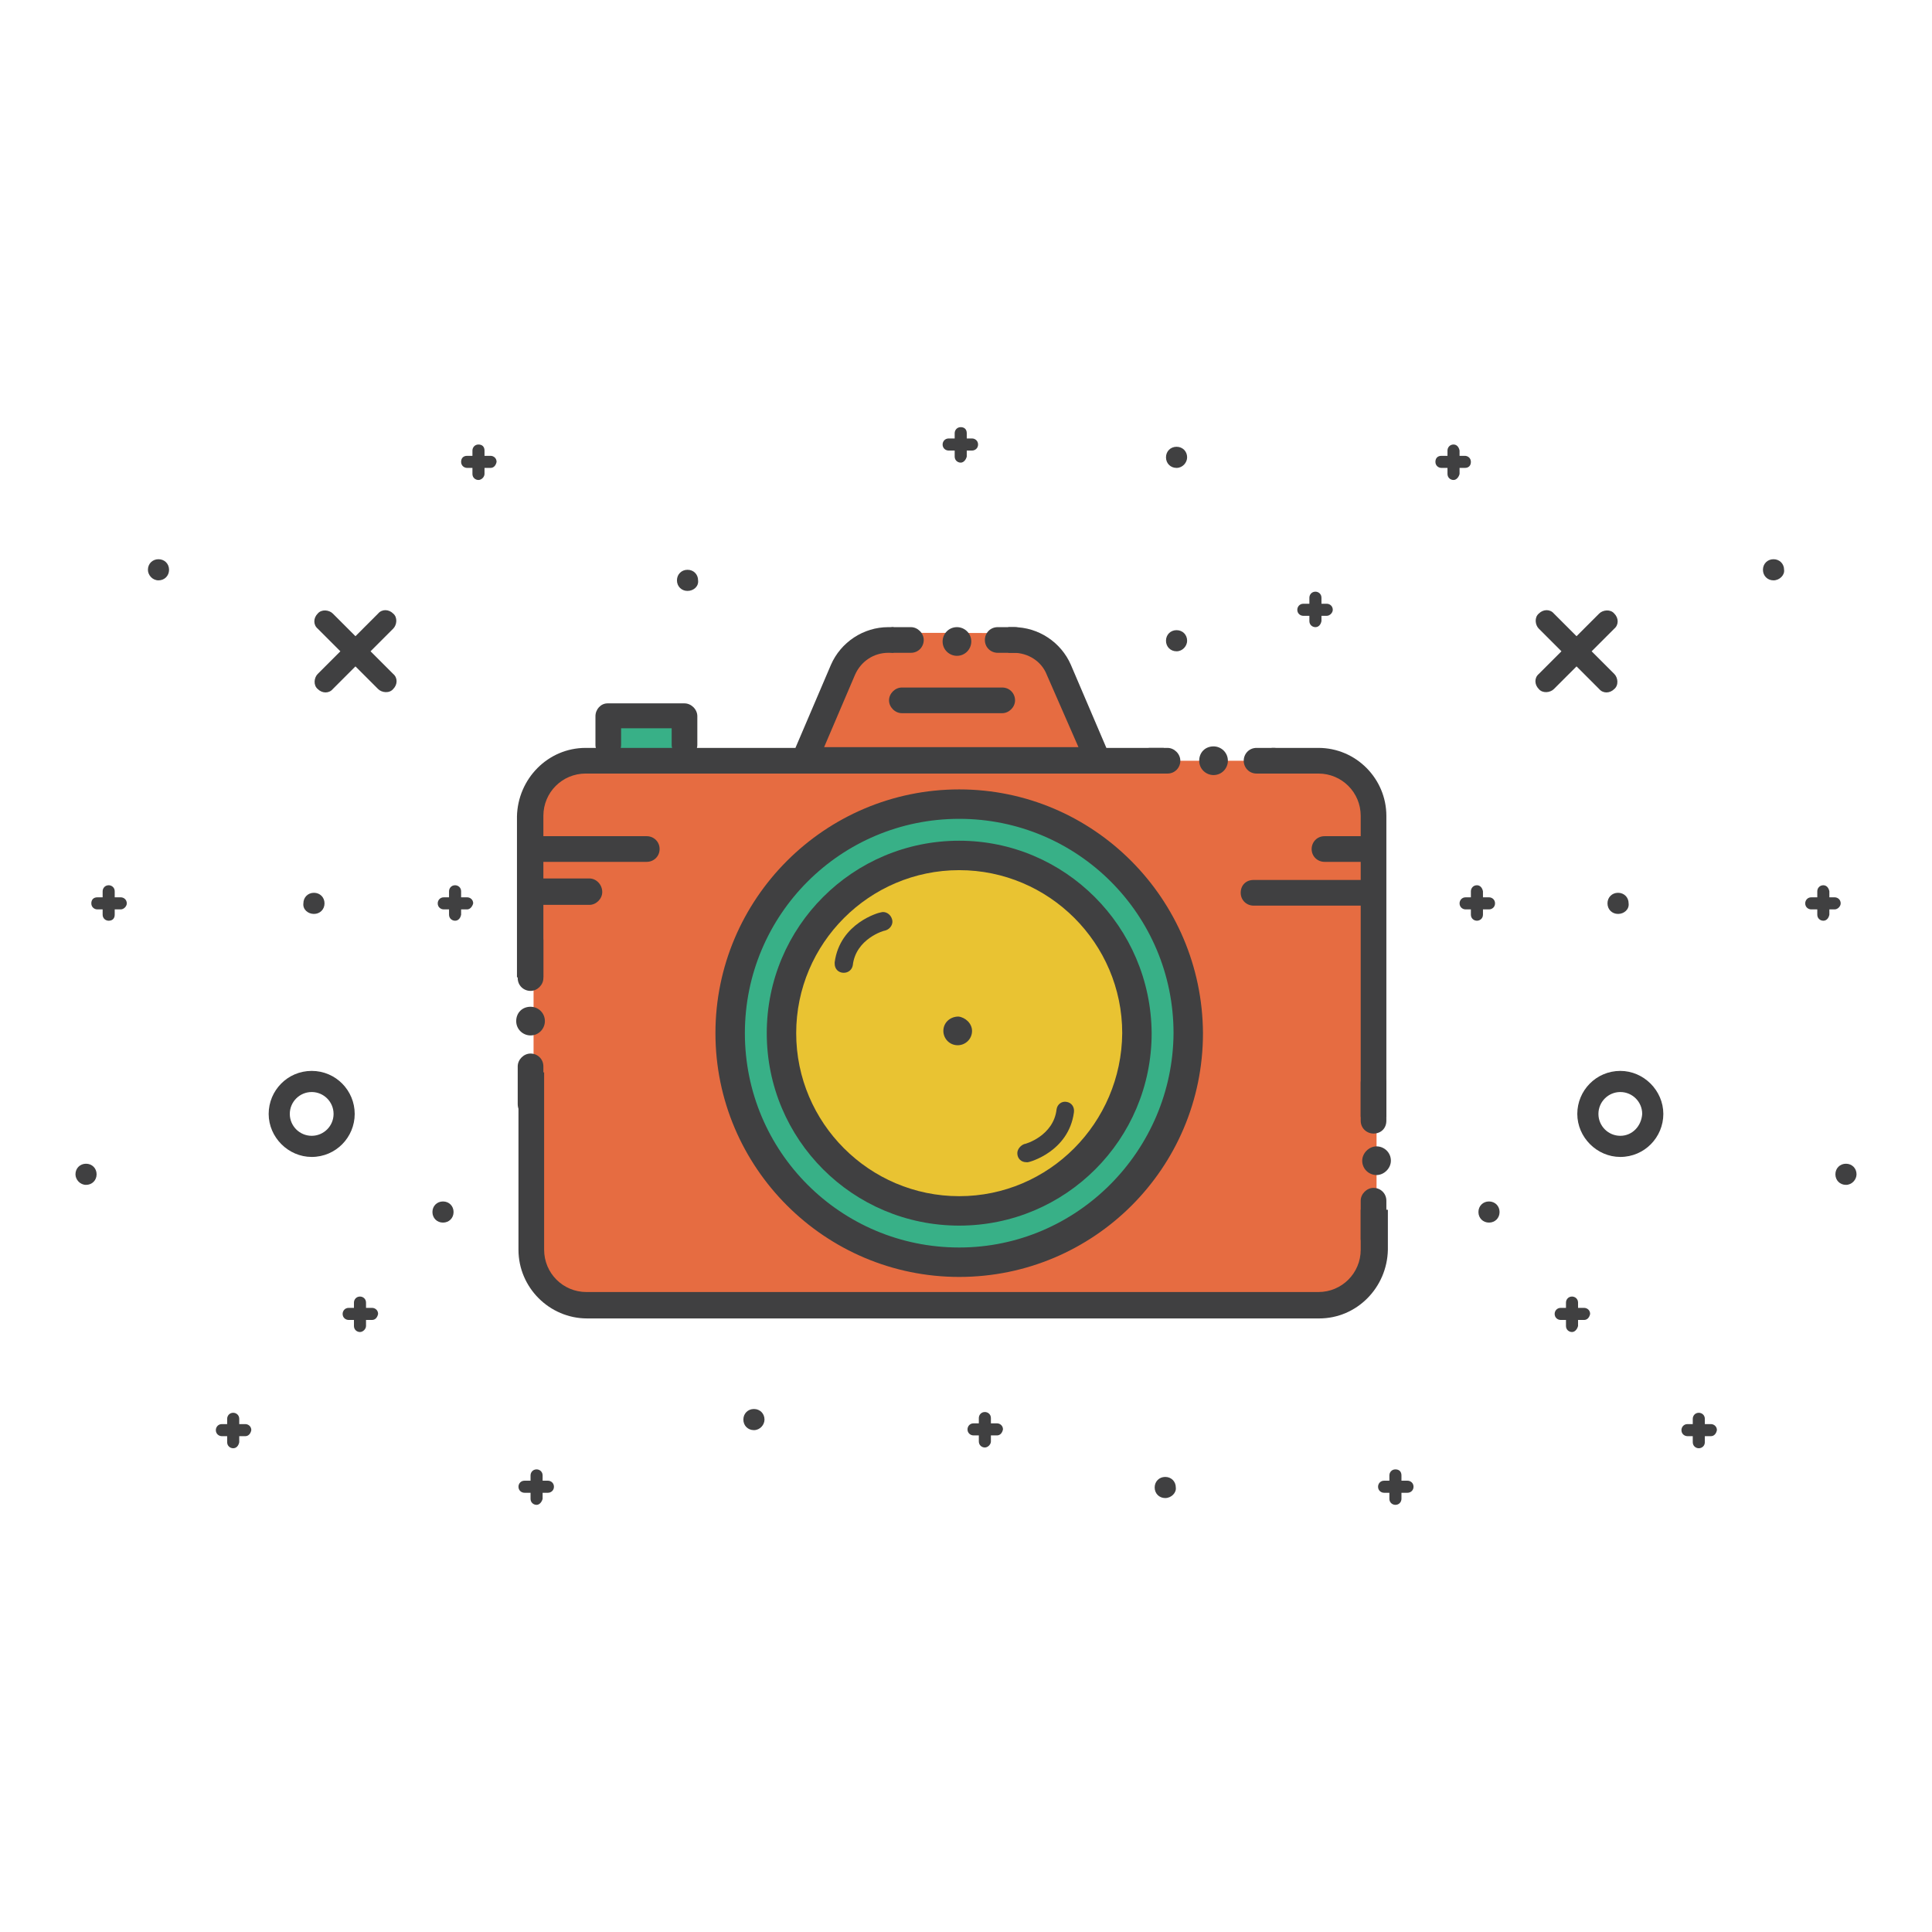 <?xml version="1.0" encoding="utf-8"?>
<!-- Svg Vector Icons : http://www.onlinewebfonts.com/icon -->
<!DOCTYPE svg PUBLIC "-//W3C//DTD SVG 1.1//EN" "http://www.w3.org/Graphics/SVG/1.1/DTD/svg11.dtd">
<svg version="1.1" xmlns="http://www.w3.org/2000/svg" xmlns:xlink="http://www.w3.org/1999/xlink" x="0px" y="0px" viewBox="0 0 256 256" enable-background="new 0 0 256 256" xml:space="preserve">
<g> <path fill="#e66c41" d="M181.1,107.5v-4.6h-1.6v-2.1H73.3v2.2h-2.6v63.7c1.5,1.8,3.3,4,4.8,6h104.3V170h2.6v-62.5H181.1 L181.1,107.5z"/> <path fill="#38b087" d="M80.3,94.5h10v6.5h-10V94.5z"/> <path fill="#e66c41" d="M107.1,97.1c0.1,0,4.7-13.1,8.4-13.2c3.8-0.1,20.2,0,20.2,0s3.5,1.3,5.7,6.6c2.3,5.3,4.5,8.8,4.3,9 c-0.2,0.2-39.2,0-39.2,0L107.1,97.1z"/> <path fill="#38b087" d="M95.5,137.4c0,16.7,13.9,30.3,31.1,30.3c17.2,0,31.1-13.5,31.1-30.2c0,0,0,0,0,0 c0-16.7-13.9-30.3-31.1-30.3S95.5,120.7,95.5,137.4z"/> <path fill="#e9c332" d="M103,136.6c0,13.1,10.7,23.6,23.8,23.7c13.2,0,23.9-10.6,23.9-23.6c0,0,0,0,0,0c0-13.1-10.7-23.6-23.9-23.6 C113.7,113,103,123.6,103,136.6L103,136.6z"/> <path fill="#404041" d="M41.3,150.5c-1.6,0-2.9-1.3-2.9-2.9c0-1.6,1.3-2.9,2.9-2.9c1.6,0,2.9,1.3,2.9,2.9 C44.2,149.2,42.9,150.5,41.3,150.5 M41.3,141.9c-3.2,0-5.7,2.6-5.7,5.7s2.6,5.7,5.7,5.7c3.2,0,5.7-2.6,5.7-5.7 S44.5,141.9,41.3,141.9 M49.1,86.3l3-3c0.5-0.5,0.6-1.5,0-2c-0.6-0.6-1.5-0.6-2,0c0,0,0,0,0,0l-3,3l-3-3c-0.5-0.5-1.5-0.6-2,0 c-0.6,0.6-0.6,1.5,0,2c0,0,0,0,0,0l3,3l-3,3c-0.5,0.5-0.6,1.5,0,2c0.6,0.6,1.5,0.6,2,0c0,0,0,0,0,0l3-3l3,3c0.5,0.5,1.5,0.6,2,0 c0.6-0.6,0.6-1.5,0-2c0,0,0,0,0,0L49.1,86.3z M41.6,121.1c0.8,0,1.4-0.6,1.4-1.4c0,0,0,0,0,0c0-0.8-0.6-1.4-1.4-1.4c0,0,0,0,0,0 c-0.8,0-1.4,0.6-1.4,1.4c0,0,0,0,0,0C40.1,120.5,40.8,121.1,41.6,121.1C41.6,121.1,41.6,121.1,41.6,121.1 M58.7,162 c0.8,0,1.4-0.6,1.4-1.4c0,0,0,0,0,0c0-0.8-0.6-1.4-1.4-1.4c0,0,0,0,0,0c-0.8,0-1.4,0.6-1.4,1.4c0,0,0,0,0,0 C57.3,161.4,57.9,162,58.7,162C58.7,162,58.7,162,58.7,162 M11.4,157c0.8,0,1.4-0.6,1.4-1.4c0,0,0,0,0,0c0-0.8-0.6-1.4-1.4-1.4 c0,0,0,0,0,0c-0.8,0-1.4,0.6-1.4,1.4c0,0,0,0,0,0C10,156.3,10.6,157,11.4,157C11.4,157,11.4,157,11.4,157 M21,76.9 c0.8,0,1.4-0.6,1.4-1.4c0,0,0,0,0,0c0-0.8-0.6-1.4-1.4-1.4c0,0,0,0,0,0c-0.8,0-1.4,0.6-1.4,1.4c0,0,0,0,0,0 C19.6,76.2,20.2,76.9,21,76.9C21,76.9,21,76.9,21,76.9"/> <path fill="#404041" d="M60.3,122c-0.4,0-0.8-0.3-0.8-0.8v-3.1c0-0.4,0.3-0.8,0.8-0.8c0.4,0,0.8,0.3,0.8,0.8v3.1 C61,121.7,60.7,122,60.3,122z"/> <path fill="#404041" d="M61.9,120.5h-3.1c-0.4,0-0.8-0.3-0.8-0.8c0-0.4,0.3-0.8,0.8-0.8h3.1c0.4,0,0.8,0.3,0.8,0.8 C62.6,120.1,62.3,120.5,61.9,120.5z"/> <path fill="#404041" d="M47.7,176.5c-0.4,0-0.8-0.3-0.8-0.8v-3.1c0-0.4,0.3-0.8,0.8-0.8c0.4,0,0.8,0.3,0.8,0.8v3.1 C48.5,176.1,48.1,176.5,47.7,176.5z"/> <path fill="#404041" d="M49.3,174.9h-3.1c-0.4,0-0.8-0.3-0.8-0.8c0-0.4,0.3-0.8,0.8-0.8h3.1c0.4,0,0.8,0.3,0.8,0.8 C50,174.6,49.7,174.9,49.3,174.9z"/> <path fill="#404041" d="M30.9,191.9c-0.4,0-0.8-0.3-0.8-0.8V188c0-0.4,0.3-0.8,0.8-0.8c0.4,0,0.8,0.3,0.8,0.8l0,0v3.1 C31.6,191.6,31.3,191.9,30.9,191.9z"/> <path fill="#404041" d="M32.5,190.3h-3.1c-0.4,0-0.8-0.3-0.8-0.8c0-0.4,0.3-0.8,0.8-0.8h3.1c0.4,0,0.8,0.3,0.8,0.8 C33.2,190,32.9,190.3,32.5,190.3z"/> <path fill="#404041" d="M63.4,63.6c-0.4,0-0.8-0.3-0.8-0.8v-3.1c0-0.4,0.3-0.8,0.8-0.8s0.8,0.3,0.8,0.8l0,0v3.1 C64.2,63.2,63.8,63.6,63.4,63.6z"/> <path fill="#404041" d="M65,62h-3.1c-0.4,0-0.8-0.3-0.8-0.8s0.3-0.8,0.8-0.8H65c0.4,0,0.8,0.3,0.8,0.8C65.7,61.7,65.4,62,65,62z"/> <path fill="#404041" d="M14.4,122c-0.4,0-0.8-0.3-0.8-0.8v-3.1c0-0.4,0.3-0.8,0.8-0.8c0.4,0,0.8,0.3,0.8,0.8v3.1 C15.2,121.7,14.9,122,14.4,122z"/> <path fill="#404041" d="M16,120.5h-3.1c-0.4,0-0.8-0.3-0.8-0.8s0.3-0.8,0.8-0.8H16c0.4,0,0.8,0.3,0.8,0.8 C16.8,120.1,16.4,120.5,16,120.5z"/> <path fill="#404041" d="M71.1,199.4c-0.4,0-0.8-0.3-0.8-0.8v-3.1c0-0.4,0.3-0.8,0.8-0.8c0.4,0,0.8,0.3,0.8,0.8v3.1 C71.8,199,71.5,199.4,71.1,199.4z"/> <path fill="#404041" d="M72.6,197.8h-3.1c-0.4,0-0.8-0.3-0.8-0.8c0-0.4,0.3-0.8,0.8-0.8h3.1c0.4,0,0.8,0.3,0.8,0.8 C73.4,197.5,73,197.8,72.6,197.8z"/> <path fill="#404041" d="M214.7,150.5c-1.6,0-2.9-1.3-2.9-2.9c0-1.6,1.3-2.9,2.9-2.9c1.6,0,2.9,1.3,2.9,2.9 C217.5,149.2,216.3,150.5,214.7,150.5 M214.7,141.9c-3.2,0-5.7,2.6-5.7,5.7s2.6,5.7,5.7,5.7c3.2,0,5.7-2.6,5.7-5.7 S217.8,141.9,214.7,141.9 M206.9,86.3l-3-3c-0.5-0.5-0.6-1.5,0-2c0.6-0.6,1.5-0.6,2,0c0,0,0,0,0,0l3,3l3-3c0.5-0.5,1.5-0.6,2,0 c0.6,0.6,0.6,1.5,0,2c0,0,0,0,0,0l-3,3l3,3c0.5,0.5,0.6,1.5,0,2c-0.6,0.6-1.5,0.6-2,0c0,0,0,0,0,0l-3-3l-3,3c-0.5,0.5-1.5,0.6-2,0 c-0.6-0.6-0.6-1.5,0-2c0,0,0,0,0,0L206.9,86.3z M214.4,121.1c-0.8,0-1.4-0.6-1.4-1.4c0,0,0,0,0,0c0-0.8,0.6-1.4,1.4-1.4 c0,0,0,0,0,0c0.8,0,1.4,0.6,1.4,1.4c0,0,0,0,0,0C215.9,120.5,215.2,121.1,214.4,121.1C214.4,121.1,214.4,121.1,214.4,121.1  M197.3,162c-0.8,0-1.4-0.6-1.4-1.4c0,0,0,0,0,0c0-0.8,0.6-1.4,1.4-1.4c0,0,0,0,0,0c0.8,0,1.4,0.6,1.4,1.4c0,0,0,0,0,0 C198.7,161.4,198.1,162,197.3,162C197.3,162,197.3,162,197.3,162 M154.4,198.5c-0.8,0-1.4-0.6-1.4-1.4c0,0,0,0,0,0 c0-0.8,0.6-1.4,1.4-1.4c0,0,0,0,0,0c0.8,0,1.4,0.6,1.4,1.4c0,0,0,0,0,0C155.9,197.8,155.2,198.5,154.4,198.5 C154.4,198.5,154.4,198.5,154.4,198.5 M99.9,189.5c-0.8,0-1.4-0.6-1.4-1.4c0,0,0,0,0,0c0-0.8,0.6-1.4,1.4-1.4c0,0,0,0,0,0 c0.8,0,1.4,0.6,1.4,1.4c0,0,0,0,0,0C101.3,188.8,100.7,189.5,99.9,189.5C99.9,189.5,99.9,189.5,99.9,189.5 M244.6,157 c-0.8,0-1.4-0.6-1.4-1.4c0,0,0,0,0,0c0-0.8,0.6-1.4,1.4-1.4c0,0,0,0,0,0c0.8,0,1.4,0.6,1.4,1.4c0,0,0,0,0,0 C246,156.3,245.4,157,244.6,157C244.6,157,244.6,157,244.6,157 M235,76.9c-0.8,0-1.4-0.6-1.4-1.4c0,0,0,0,0,0 c0-0.8,0.6-1.4,1.4-1.4c0,0,0,0,0,0c0.8,0,1.4,0.6,1.4,1.4c0,0,0,0,0,0C236.5,76.2,235.8,76.9,235,76.9C235,76.9,235,76.9,235,76.9 "/> <path fill="#404041" d="M195.7,122c-0.4,0-0.8-0.3-0.8-0.8v-3.1c0-0.4,0.3-0.8,0.8-0.8c0.4,0,0.7,0.3,0.8,0.8v3.1 C196.5,121.7,196.1,122,195.7,122z"/> <path fill="#404041" d="M197.3,120.5h-3.1c-0.4,0-0.8-0.3-0.8-0.8c0-0.4,0.3-0.8,0.8-0.8h3.1c0.4,0,0.8,0.3,0.8,0.8 S197.7,120.5,197.3,120.5z"/> <path fill="#404041" d="M208.3,176.5c-0.4,0-0.8-0.3-0.8-0.8v-3.1c0-0.4,0.3-0.8,0.8-0.8c0.4,0,0.8,0.3,0.8,0.8v3.1 C209,176.1,208.7,176.5,208.3,176.5z"/> <path fill="#404041" d="M209.9,174.9h-3.1c-0.4,0-0.8-0.3-0.8-0.8c0-0.4,0.3-0.8,0.8-0.8h3.1c0.4,0,0.8,0.3,0.8,0.8 C210.6,174.6,210.3,174.9,209.9,174.9z"/> <path fill="#404041" d="M225.1,191.9c-0.4,0-0.8-0.3-0.8-0.8V188c0-0.4,0.3-0.8,0.8-0.8c0.4,0,0.8,0.3,0.8,0.8v3.1 C225.9,191.6,225.5,191.9,225.1,191.9z"/> <path fill="#404041" d="M226.7,190.3h-3.1c-0.4,0-0.8-0.3-0.8-0.8c0-0.4,0.3-0.8,0.8-0.8h3.1c0.4,0,0.8,0.3,0.8,0.8 C227.4,190,227.1,190.3,226.7,190.3z"/> <path fill="#404041" d="M192.6,63.6c-0.4,0-0.8-0.3-0.8-0.8v-3.1c0-0.4,0.3-0.8,0.8-0.8c0.4,0,0.7,0.3,0.8,0.8v3.1 C193.3,63.2,193,63.6,192.6,63.6z"/> <path fill="#404041" d="M194.1,62H191c-0.4,0-0.8-0.3-0.8-0.8s0.3-0.8,0.8-0.8h3.1c0.4,0,0.8,0.3,0.8,0.8 C194.9,61.7,194.6,62,194.1,62z"/> <path fill="#404041" d="M174.3,83.1c-0.4,0-0.8-0.3-0.8-0.8v-3.1c0-0.4,0.3-0.8,0.8-0.8c0.4,0,0.8,0.3,0.8,0.8v3.1 C175,82.8,174.7,83.1,174.3,83.1z"/> <path fill="#404041" d="M175.8,81.6h-3.1c-0.4,0-0.8-0.3-0.8-0.8c0-0.4,0.3-0.8,0.8-0.8h3.1c0.4,0,0.8,0.3,0.8,0.8 C176.6,81.2,176.2,81.6,175.8,81.6z"/> <path fill="#404041" d="M241.6,122c-0.4,0-0.8-0.3-0.8-0.8v-3.1c0-0.4,0.3-0.8,0.8-0.8c0.4,0,0.7,0.3,0.8,0.8v3.1 C242.3,121.7,242,122,241.6,122z"/> <path fill="#404041" d="M243.1,120.5H240c-0.4,0-0.8-0.3-0.8-0.8c0-0.4,0.3-0.8,0.8-0.8h3.1c0.4,0,0.8,0.3,0.8,0.8 C243.9,120.1,243.5,120.5,243.1,120.5z"/> <path fill="#404041" d="M184.9,199.4c-0.4,0-0.8-0.3-0.8-0.8v-3.1c0-0.4,0.3-0.8,0.8-0.8s0.8,0.3,0.8,0.8v3.1 C185.7,199,185.4,199.4,184.9,199.4z"/> <path fill="#404041" d="M186.5,197.8h-3.1c-0.4,0-0.8-0.3-0.8-0.8c0-0.4,0.3-0.8,0.8-0.8h3.1c0.4,0,0.8,0.3,0.8,0.8 C187.3,197.5,186.9,197.8,186.5,197.8z"/> <path fill="#404041" d="M130.5,191.8c-0.4,0-0.8-0.3-0.8-0.8v-3.1c0-0.4,0.3-0.8,0.8-0.8c0.4,0,0.8,0.3,0.8,0.8v3.1 C131.3,191.4,130.9,191.8,130.5,191.8z"/> <path fill="#404041" d="M132.1,190.2H129c-0.4,0-0.8-0.3-0.8-0.8c0-0.4,0.3-0.8,0.8-0.8h3.1c0.4,0,0.8,0.3,0.8,0.8 C132.8,189.9,132.5,190.2,132.1,190.2z"/> <path fill="#404041" d="M91.1,78.3c-0.8,0-1.4-0.6-1.4-1.4c0,0,0,0,0,0c0-0.8,0.6-1.4,1.4-1.4c0,0,0,0,0,0c0.8,0,1.4,0.6,1.4,1.4 c0,0,0,0,0,0C92.6,77.7,91.9,78.3,91.1,78.3C91.1,78.3,91.1,78.3,91.1,78.3 M155.9,62c-0.8,0-1.4-0.6-1.4-1.4c0,0,0,0,0,0 c0-0.8,0.6-1.4,1.4-1.4c0,0,0,0,0,0c0.8,0,1.4,0.6,1.4,1.4c0,0,0,0,0,0C157.3,61.3,156.7,62,155.9,62C155.9,62,155.9,62,155.9,62  M155.9,86.3c-0.8,0-1.4-0.6-1.4-1.4c0,0,0,0,0,0c0-0.8,0.6-1.4,1.4-1.4c0,0,0,0,0,0c0.8,0,1.4,0.6,1.4,1.4c0,0,0,0,0,0 C157.3,85.6,156.7,86.3,155.9,86.3C155.9,86.3,155.9,86.3,155.9,86.3"/> <path fill="#404041" d="M127.3,61.3c-0.4,0-0.8-0.3-0.8-0.8v-3.1c0-0.4,0.3-0.8,0.8-0.8s0.8,0.3,0.8,0.8v3.1 C128,60.9,127.7,61.3,127.3,61.3z"/> <path fill="#404041" d="M128.8,59.7h-3.1c-0.4,0-0.8-0.3-0.8-0.8c0-0.4,0.3-0.8,0.8-0.8h3.1c0.4,0,0.8,0.3,0.8,0.8 C129.6,59.4,129.2,59.7,128.8,59.7z"/> <path fill="#404041" d="M68.4,135.3c0,1.1,0.9,1.9,1.9,1.9c1.1,0,1.9-0.9,1.9-1.9c0,0,0,0,0,0c0-1.1-0.9-1.9-1.9-1.9 C69.2,133.4,68.4,134.2,68.4,135.3C68.4,135.3,68.4,135.3,68.4,135.3z"/> <path fill="#404041" d="M180.5,153.8c0,1.1,0.9,1.9,1.9,1.9s1.9-0.9,1.9-1.9l0,0c0-1.1-0.9-1.9-1.9-1.9 C181.4,151.9,180.5,152.8,180.5,153.8C180.5,153.8,180.5,153.8,180.5,153.8z"/> <path fill="#404041" d="M80.6,100.4c0.9,0,1.7-0.7,1.7-1.7v-2.2h6.7v2.2c0,0.9,0.8,1.7,1.7,1.7c0,0,0,0,0,0c0.9,0,1.7-0.8,1.7-1.7 c0,0,0,0,0,0v-3.8c0-0.9-0.8-1.7-1.7-1.7H80.5c-0.9,0-1.6,0.8-1.6,1.7v3.8C78.9,99.6,79.7,100.4,80.6,100.4L80.6,100.4z  M127.1,104.6c-17.8,0-32.3,14.5-32.3,32.3c0,17.8,14.5,32.3,32.3,32.3c17.8,0,32.3-14.4,32.3-32.3 C159.3,119.1,144.9,104.6,127.1,104.6z M127.1,165.3c-15.7,0-28.4-12.7-28.4-28.4c0-15.7,12.7-28.4,28.4-28.4 c15.7,0,28.4,12.7,28.4,28.4C155.4,152.5,142.7,165.3,127.1,165.3L127.1,165.3z"/> <path fill="#404041" d="M127.1,111.4c-14.1,0-25.5,11.4-25.5,25.5c0,14.1,11.4,25.5,25.5,25.5c14.1,0,25.5-11.4,25.5-25.5 C152.5,122.8,141.1,111.4,127.1,111.4z M127.1,158.5c-11.9,0-21.6-9.7-21.6-21.6c0-11.9,9.7-21.6,21.6-21.6 c11.9,0,21.6,9.7,21.6,21.6C148.6,148.8,139,158.5,127.1,158.5z M132.8,91.1h-13.3c-0.9,0-1.7,0.8-1.7,1.7c0,0.9,0.8,1.7,1.7,1.7 h13.3c0.9,0,1.7-0.8,1.7-1.7C134.5,91.9,133.8,91.1,132.8,91.1z"/> <path fill="#404041" d="M111.8,128.9c-0.7,0-1.2-0.5-1.2-1.2c0-0.1,0-0.1,0-0.2c0.7-5.2,5.9-6.6,6.1-6.6c0.6-0.2,1.3,0.2,1.5,0.9 c0,0,0,0,0,0c0.2,0.6-0.2,1.3-0.9,1.5c-0.2,0-3.9,1.1-4.3,4.6C112.9,128.5,112.4,128.9,111.8,128.9z M136,154 c-0.7,0-1.2-0.5-1.2-1.2c0-0.5,0.4-1,0.9-1.2c0.2,0,3.9-1.1,4.3-4.6c0.1-0.7,0.7-1.1,1.3-1c0,0,0,0,0,0c0.7,0.1,1.1,0.7,1,1.4 c0,0,0,0,0,0c-0.7,5.2-5.9,6.6-6.1,6.6C136.2,154,136.1,154,136,154z M70.3,131.3c-0.9,0-1.7-0.7-1.7-1.7v-5c0-0.9,0.8-1.7,1.7-1.7 c0.9,0,1.7,0.7,1.7,1.7v5C72,130.5,71.2,131.3,70.3,131.3z M182,150.2c-0.9,0-1.7-0.7-1.7-1.7v-5c0-0.9,0.8-1.7,1.7-1.7 s1.7,0.7,1.7,1.7v5C183.7,149.5,183,150.2,182,150.2z M182,165.8c-0.9,0-1.7-0.7-1.7-1.7v-5c0-0.9,0.8-1.7,1.7-1.7s1.7,0.7,1.7,1.7 v5C183.7,165.1,183,165.8,182,165.8z M173.8,112.5c0-0.9,0.7-1.7,1.7-1.7h5c0.9,0,1.7,0.8,1.7,1.7c0,0.9-0.7,1.7-1.7,1.7h-5 C174.6,114.2,173.8,113.5,173.8,112.5z M116.7,84.8c0-0.9,0.7-1.7,1.7-1.7h2.3c0.9,0,1.7,0.8,1.7,1.7c0,0.9-0.7,1.7-1.7,1.7h-2.3 C117.5,86.5,116.7,85.8,116.7,84.8z M150.7,100.8c0-0.9,0.7-1.7,1.7-1.7h2.3c0.9,0,1.7,0.8,1.7,1.7s-0.7,1.7-1.7,1.7h-2.3 C151.5,102.5,150.7,101.7,150.7,100.8z M164.8,100.8c0-0.9,0.7-1.7,1.7-1.7h2.3c0.9,0,1.7,0.8,1.7,1.7s-0.7,1.7-1.7,1.7h-2.3 C165.5,102.5,164.8,101.7,164.8,100.8z M130.5,84.8c0-0.9,0.7-1.7,1.7-1.7h2.3c0.9,0,1.7,0.8,1.7,1.7c0,0.9-0.7,1.7-1.7,1.7h-2.3 C131.3,86.5,130.5,85.8,130.5,84.8z M70.3,148c-0.9,0-1.7-0.7-1.7-1.7v-5c0-0.9,0.8-1.7,1.7-1.7c0.9,0,1.7,0.7,1.7,1.7v5 C72,147.3,71.2,148,70.3,148z"/> <path fill="#404041" d="M124.9,85c0,1.1,0.9,1.9,1.9,1.9c1.1,0,1.9-0.9,1.9-1.9c0,0,0,0,0,0c0-1.1-0.9-1.9-1.9-1.9 C125.7,83.1,124.9,84,124.9,85C124.9,85,124.9,85,124.9,85z"/> <path fill="#404041" d="M158.9,100.8c0,1.1,0.9,1.9,1.9,1.9c1.1,0,1.9-0.9,1.9-1.9c0,0,0,0,0,0c0-1.1-0.9-1.9-1.9-1.9 C159.7,98.9,158.9,99.7,158.9,100.8C158.9,100.8,158.9,100.8,158.9,100.8z"/> <path fill="#404041" d="M128.8,136.6c0,1.1-0.9,1.9-1.9,1.9c-1.1,0-1.9-0.9-1.9-1.9c0-1.1,0.9-1.9,2-1.9 C127.9,134.8,128.8,135.6,128.8,136.6z M85.7,114.2H70.3c-0.9,0-1.7-0.7-1.7-1.7s0.7-1.7,1.7-1.7h15.4c0.9,0,1.7,0.7,1.7,1.7 S86.6,114.2,85.7,114.2z M181.5,120h-15.4c-0.9,0-1.7-0.7-1.7-1.7s0.7-1.7,1.7-1.7h15.4c0.9,0,1.7,0.7,1.7,1.7S182.4,120,181.5,120 z M180.3,160.3v5.3c0,3.1-2.5,5.6-5.6,5.6h-97c-3.1,0-5.6-2.5-5.6-5.6v-23.5h-3.4v23.5c0,5,4.1,9.1,9.1,9.1h97c5,0,9-4.1,9.1-9.1 v-5.3H180.3z"/> <path fill="#404041" d="M78.1,116.4H72v-8.3c0-3.1,2.5-5.6,5.6-5.6h76.6v-3.4h-7.6l-4.7-11c-1.3-3-4.3-5-7.6-5h-0.7v3.4h0.7 c1.9,0,3.7,1.1,4.4,2.9l4.2,9.6h-33.7l4.1-9.6c0.8-1.8,2.5-2.9,4.4-2.9h0.7v-3.4h-0.7c-3.3,0-6.3,2-7.6,5l-4.7,11H77.6 c-5,0-9,4.1-9.1,9.1v21.3H72v-9.6h6.1c0.9,0,1.7-0.8,1.7-1.7C79.8,117.2,79,116.4,78.1,116.4z M174.7,99.1h-6.2v3.4h6.2 c3.1,0,5.6,2.5,5.6,5.6V148h3.4v-39.9C183.7,103.2,179.7,99.1,174.7,99.1L174.7,99.1z"/></g>
</svg>